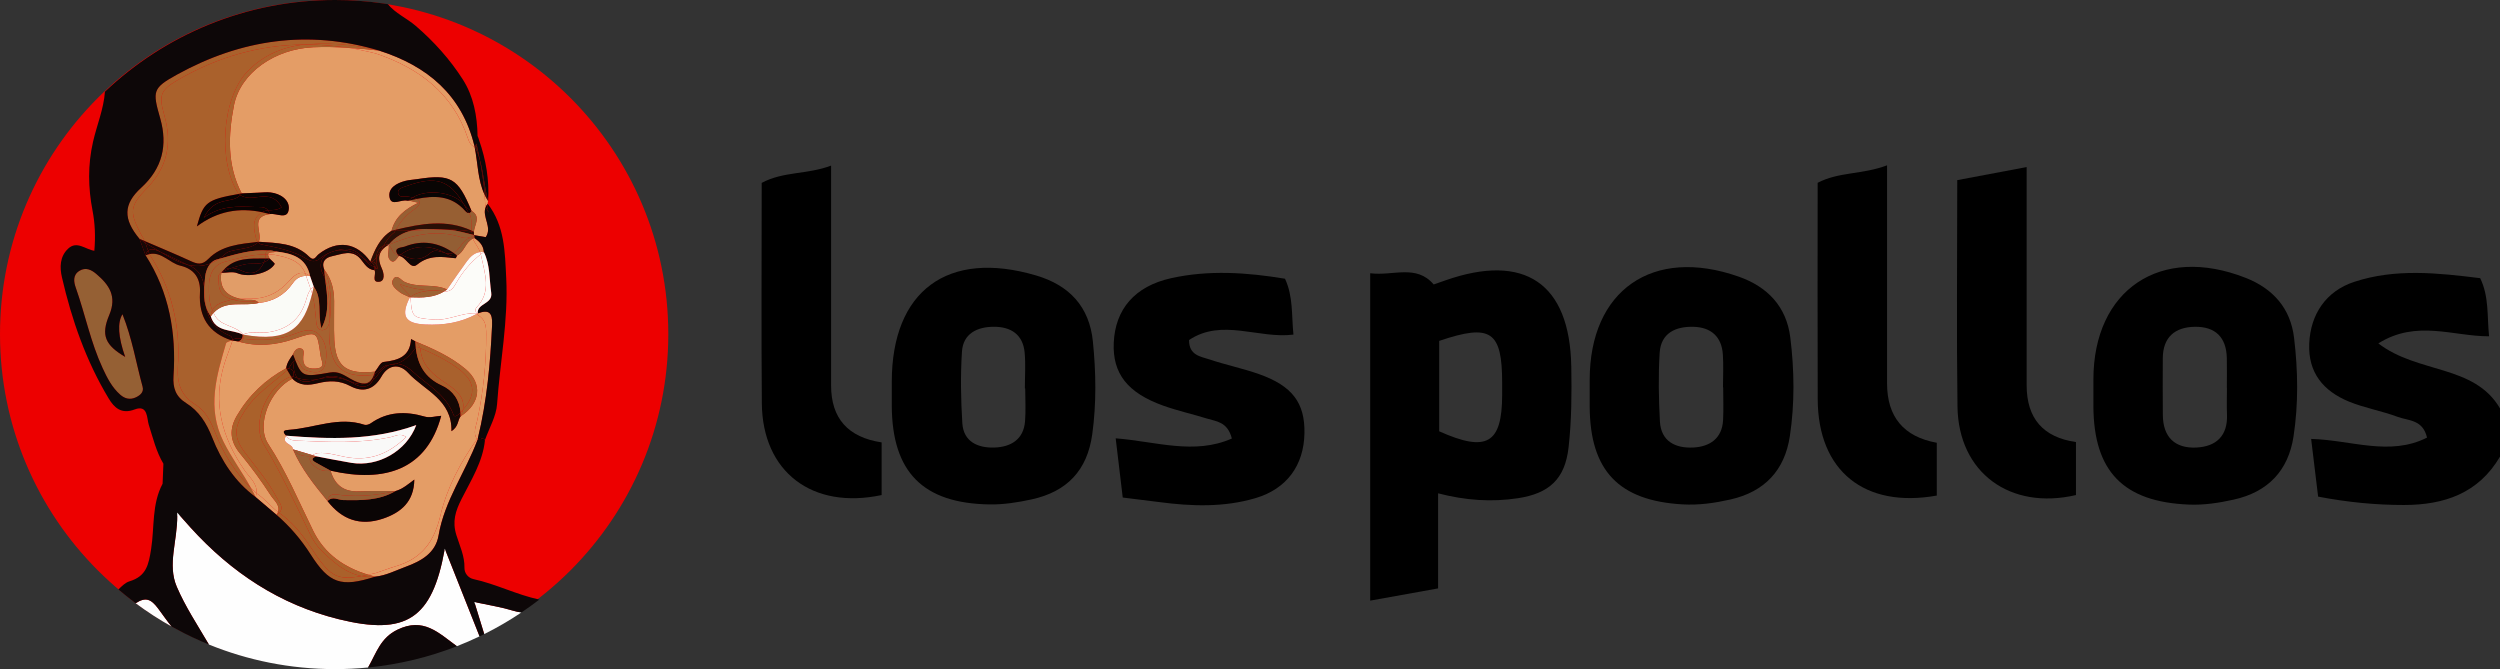 <?xml version="1.0" encoding="UTF-8"?><svg id="Layer_2" xmlns="http://www.w3.org/2000/svg" viewBox="0 0 1658.76 443.96"><rect x="0" y="0" width="1658.76" height="443.96" fill="#333333" stroke="none"/><defs><style>.cls-1{fill:#170705;}.cls-2{fill:#090504;}.cls-3{fill:#fafbf7;}.cls-4{fill:#975f33;}.cls-5{fill:none;stroke:#fff;stroke-miterlimit:10;}.cls-6{fill:#aa612c;}.cls-7{fill:#290f06;}.cls-8{fill:#a9612d;}.cls-9{fill:#e19d68;}.cls-10{fill:#956034;}.cls-11{fill:#aa612b;}.cls-12{fill:#090302;}.cls-13{fill:#060304;}.cls-14{fill:#935e34;}.cls-15{fill:#0a0505;}.cls-16{fill:#965f34;}.cls-17{fill:#f9f9f8;}.cls-18{fill:#140704;}.cls-19{fill:#0d0708;}.cls-20{fill:#110806;}.cls-21{fill:#9e6334;}.cls-22{fill:#ed0000;}.cls-23{fill:#a4602f;}.cls-24{fill:#e49d66;}.cls-25{fill:#060303;}.cls-26{fill:#37120c;}.cls-27{fill:#fcfcf9;}.cls-28{fill:#a66231;}.cls-29{fill:#fefefe;}</style></defs><g id="Layer_1-2"><g><path d="M1658.76,302.99c-14.32,24.37-37.02,32.08-63.81,32.07-18.74,0-37.24-1.8-56.87-5.55-1.52-12.53-3-24.77-4.63-38.28,26.61,.7,52.05,11.68,76.89-.88-2.79-12.14-12.55-11.15-19.46-13.75-10.61-3.99-22.04-5.89-32.48-10.2-16.81-6.95-27.04-19.08-26.22-38.44,.82-19.45,11.17-34.79,29.74-40.92,27.48-9.07,55.46-5.96,83.69-2.48,5.94,12.25,4.51,24.78,5.9,38.58-24.11,.04-48.01-11.19-73.48,4.7,26.28,20.22,63.64,13.89,80.73,43.13v32.02Z"/><path d="M852.6,184.91c5.51,11.89,4.29,23.99,5.6,37.1-23.11,2.96-47.35-11.01-69.25,3.59-.09,10.27,7.75,10.93,13.6,12.9,10.77,3.62,22.01,5.92,32.72,9.69,22.22,7.83,30.63,19.17,30.24,39.33-.41,21.28-11.76,36.87-32.51,43-20.96,6.19-42.41,5.45-63.85,2.61-7.27-.96-14.56-1.82-24.21-3.01-1.49-12.49-3-25.21-4.68-39.29,26.85,2.1,52.12,11.16,77.08,.12-2.86-11.17-10.33-11.31-16.44-13.21-9.58-2.98-19.43-5.15-28.87-8.51-23.99-8.53-33.97-21.48-33.05-41.86,1-22.1,13.81-37.4,37.99-42.78,25.12-5.58,50.47-3.83,75.63,.34Z"/><path d="M584.96,293.54c0,12.35,0,23.64,0,34.93-45.99,9.81-79.1-15.29-79.48-60.93-.4-48.6-.09-97.21-.09-146.19,14.28-7.71,30.19-5.48,46.05-11.47,0,50.04,0,97.96,0,145.87q0,32.72,33.52,37.78Z"/><path d="M1285.07,293.78v35.03c-47.85,8.58-78.81-16.26-79.01-63.8-.19-47.9-.04-95.8-.04-143.73,14.18-7.39,29.52-5.36,46.05-11.59v64.64c0,26.66,0,53.32,0,79.97q0,33.48,33,39.48Z"/><path d="M1298.64,119.52c15.9-2.99,30.21-5.69,46.05-8.67,0,48.88,0,96.8,0,144.71q0,33.06,32.72,37.74v35.17c-43.59,10.16-78.01-14.72-78.61-58.73-.67-49.28-.15-98.57-.15-150.23Z"/><path d="M1042.54,243.01c-.99-55.13-31.07-75.42-83.58-56.96-2.53,.89-5.06,1.77-7.69,2.69-11.65-13.61-26.78-5.48-42.14-7.44v217.22c15.48-2.79,29.66-5.34,45.05-8.11v-63.09c18.41,4.79,35.66,5.87,52.91,3.26,20.89-3.17,31.29-12.8,33.66-33.68,2.01-17.8,2.13-35.92,1.81-53.87Zm-45.85,19.03c-.07,32.25-10.13,38.3-41.78,24.13v-59.99c34.32-11.62,41.75-6.51,41.78,27.9,0,2.65,0,5.31,0,7.96Z"/><path d="M725.14,226.55c-2.35-23.18-15.72-37.3-37.69-43.78-58.6-17.3-95.75,10.14-95.75,70.6v1.99c0,4.65-.02,9.3,0,13.95,.22,43.85,20.61,64.69,64.86,65.38,9.23,.15,18.64-1.33,27.7-3.29,23.77-5.13,37.14-19.33,40.45-43.26,2.82-20.45,2.5-41.06,.42-61.6Zm-45.02,52.98c-.97,12.19-9.58,17.09-20.4,17.42-10.79,.33-20.43-3.76-21.21-16.13-.99-15.79-1.26-31.73-.25-47.51,.77-11.98,10.07-16.46,21.14-16.5,11.37-.04,19.36,5.17,20.46,17.15,.72,7.86,.14,15.84,.14,23.77,.08,0,.15,0,.23,0,0,7.27,.47,14.58-.11,21.8Z"/><path d="M1187.87,223.9c-2.56-20.55-15.13-33.61-34.14-40.32-57.11-20.15-98.96,8.94-98.96,68.47,0,1.33,0,2.66,0,3.99,0,4.65-.03,9.3,0,13.95,.27,42.32,19.3,62.22,61.54,64.67,10.8,.63,21.26-.86,31.73-3.22,22.82-5.13,36.12-19.42,39.53-42.01,3.28-21.74,3.01-43.73,.3-65.54Zm-44.6,54.88c-.65,12.19-8.87,17.59-19.73,18.15-11.72,.61-21.47-3.97-22.18-17.33-.81-15.15-1.11-30.42-.16-45.55,.83-13.11,10.63-17.54,22.49-17.21,11.59,.32,18.64,6.55,19.43,18.34,.49,7.24,.09,14.53,.09,21.8,.04,0,.09,0,.13,0,0,7.27,.31,14.56-.07,21.81Z"/><path d="M1522.12,224.12c-2.36-19.68-14.04-32.65-32.11-39.76-56.38-22.19-101.02,7.74-101.03,67.48,0,1.33,0,2.66,0,3.99,0,4.65-.02,9.3,0,13.95,.26,43.07,19.95,63.25,63.32,65.02,10.1,.41,19.91-1.11,29.74-3.29,22.83-5.06,36.23-19.27,39.71-41.84,3.34-21.73,2.99-43.71,.37-65.54Zm-64.7,72.83c-14.33,.71-22.28-6.91-22.37-21.61-.07-12.56-.13-25.11-.03-37.67,.11-13.87,7.94-20.62,21.23-20.84,13.61-.22,20.94,6.95,21.25,20.66,.15,6.61,.02,13.22,.02,19.82h.06c0,5.95-.2,11.9,.04,17.84,.55,14.03-7.2,21.14-20.2,21.79Z"/><g><circle class="cls-22" cx="221.71" cy="221.71" r="221.71"/><g><path class="cls-5" d="M295,364.69c.11-.01,.23-.02,.35-.02-.08-.2-.16-.4-.24-.6-.04,.21-.08,.41-.11,.62Z"/><path class="cls-5" d="M315,400.31c.13-.26,.29-.5,.47-.71-.25-.05-.49-.1-.74-.16,.09,.29,.18,.58,.27,.87Z"/><path class="cls-5" d="M257.85,162.44s.02,0,.02,.01c0,0,0-.02,0-.03,0,0-.01,0-.02,.01Z"/><path class="cls-5" d="M117.6,341.88c.37-.2,.78-.32,1.23-.36-.41-.46-.83-.93-1.27-1.43,.02,.6,.04,1.2,.04,1.79Z"/><path class="cls-29" d="M315.47,399.6c-.18,.21-.34,.45-.47,.71,2.3,7.47,4.32,14.02,6.29,20.42,8.57-4.28,16.83-9.09,24.72-14.4-1.78-.15-3.66-.54-5.63-1.15-7.6-2.35-15.56-3.57-24.91-5.58Z"/><path class="cls-29" d="M90.02,400.25c7.58,5.64,15.54,10.8,23.82,15.45-3.12-3.82-5.93-7.91-8.83-11.82-4.69-6.3-8.26-8.04-14.99-3.63Z"/><path class="cls-29" d="M295,364.69c-8.3,46.11-25.71,57.14-70.17,46.17-39.29-9.7-71.36-31.03-98.3-60.7-2.19-2.42-4.35-4.87-7.7-8.64-.44,.04-.85,.16-1.23,.36,.17,17.18-6.65,32.64-.32,47.43,5.62,13.12,13.63,25.22,21.32,38.33,25.83,10.52,54.09,16.32,83.7,16.32,7.39,0,14.7-.37,21.91-1.07,5.65-9.94,8.25-19.62,19.46-25.07,17.27-8.4,27.15,1.98,39.48,10.95,5.11-2,10.12-4.18,15.03-6.54-7.45-18.78-14.92-37.62-22.84-57.57-.12,0-.24,.01-.35,.02Z"/><path class="cls-24" d="M207.69,31.37c-25.01,1.1-48.15,16.7-52.46,38.64-3.83,19.47-4.64,39.6,5.15,58.3,0,0,0,0,0,0,0,0,0,0,0,0,3.73-.16,7.46-.34,11.2-.48,2.61-.1,5.26-.43,7.84-.15,6.68,.73,12.74,4.9,12.2,10.96-.67,7.54-8.18,2.57-12.63,3.39-13.41,1.78-4.61,12.34-7.26,18.37,0,0,0,0,0,0,0,0,0,0,0,0,11.9,.89,24.16,.65,33.5,10,3.23,3.23,4.28-.26,6.12-1.7,12.42-9.79,25.45-7.91,34.39,4.9h0c2.96-7.99,6.34-15.7,14.03-20.46,2.3-9.03,8.8-14.32,17.79-18.6-2.9-.69-4.59-1.09-6.29-1.49h0c-.38,.03-.78,.15-1.12,.07-3.96-1-10.36,3.87-11.63-1.95-1.38-6.32,4.54-9.65,10.39-11.16,2.54-.65,5.21-.76,7.81-1.16,22.6-3.46,27.03-.89,36.11,21,6.57,3.94,1.97,9.16,1.59,13.89h0c.01,.72,.02,1.44,.03,2.17,.03,0,.06,.01,.09,.02,0,.03,0,.06,.01,.09,2.78,.47,5.54,.94,7.75,1.32,4.56-6.65-2.68-13.48-.03-20.01-.31-1.11-.46-2.26-.45-3.42-.08-1.6-.18-3.19-.3-4.78-4.66-9.96-4.44-21.14-6.63-31.72-2.57-.83-3.59-3.13-4.36-5.43-10.02-30.01-32.29-46.73-61.05-56.46-6.36-1.61-12.68-2.89-18.95-3.86-7.59-.47-15.2-.64-22.84-.31Z"/><path class="cls-24" d="M321.83,133.92c0,1.16,.14,2.3,.45,3.42,.29-.72,.71-1.45,1.27-2.16,0,0,0,0,0,0h0c.01-.62,.12-1.23,.31-1.82-.9-1.38-1.67-2.79-2.34-4.22,.12,1.59,.22,3.18,.3,4.78Z"/><path class="cls-24" d="M230.54,31.68c6.28,.96,12.59,2.24,18.95,3.86,28.76,9.73,51.03,26.45,61.05,56.46,.77,2.3,1.79,4.6,4.36,5.43-.03-.15-.06-.31-.09-.46h0c-8.24-34.04-31.32-53.25-63.41-63.44,0,0,0,0,0,0,0,0,0,0,0,0-6.95-.75-13.89-1.42-20.86-1.84Z"/><path class="cls-13" d="M319.42,290.65c-.73-.15-1.52-.11-2.34,.07-.09,.38-.18,.75-.27,1.13,.77,.02,1.54,.04,2.31,.06,.07-.35,.15-.7,.22-1.06,.02-.07,.05-.13,.07-.2Z"/><path class="cls-13" d="M321.76,291.98c-.71-.74-1.49-1.15-2.35-1.33-.02,.07-.04,.13-.07,.2-.07,.35-.15,.7-.22,1.06,.88,.02,1.76,.05,2.63,.07,0,0,0,0,0,0Z"/><path class="cls-13" d="M322.28,137.34c.02,.08,.04,.17,.07,.25,.67,1.18,1.28,2.36,1.87,3.56-.61-1.92-1.03-3.87-.66-5.97,0,0,0,0,0,0-.57,.72-.98,1.44-1.27,2.16Z"/><path class="cls-26" d="M316.47,96.95c-.28,.22-.6,.43-.98,.64-.15-.03-.29-.07-.43-.11,1.42,2.83,2.48,5.74,3.32,8.71-.59-3.09-1.23-6.16-1.91-9.24Z"/><path class="cls-26" d="M315.49,97.59c.38-.2,.7-.42,.98-.64-.13-.56-.25-1.13-.38-1.69-.25,.62-.64,1.2-1.29,1.7h0c.09,.17,.17,.34,.25,.5,.14,.04,.28,.08,.43,.11Z"/><path class="cls-26" d="M321.53,129.14c.67,1.43,1.44,2.84,2.34,4.22-2.43-8.91-2.97-18.29-5.48-27.18,1.44,7.59,2.55,15.23,3.14,22.96Z"/><path class="cls-26" d="M315.06,97.47c-.08-.17-.17-.34-.25-.5,.03,.15,.06,.3,.09,.46,.05,.02,.11,.03,.16,.05Z"/><path class="cls-24" d="M316.68,278.86c4-18.86,6.01-37.89,5.93-57.17-.02-5.11-.44-9.84-5.55-12.61-.24-.26-.46-.54-.66-.83-10.66,5.91-22.24,7.65-34.25,7.06-13.58-.66-16.37-5.72-10.19-18.06t0,0s0,0,0,0c-2.34-1.15-4.96-1.94-6.95-3.53-2.58-2.06-6.25-4.9-4.17-8.33,2.43-4,5.2,.48,7.47,1.56,9.03,4.31,19.35,.98,28.34,5.1h0c4.35-6.23,8.58-12.54,13.09-18.65,2.28-3.09,5.01-5.68,8.84-6.17-1.13-2.97-3.2-5.48-4.66-8.29-.03-.22-.06-.43-.08-.65-5.02,2.26-5.69,8.84-10.56,11.25,0,0,0,0,0,0,0,0,0,0,0,0-.35,.62-.75,1.82-1.03,1.79-8.89-.94-17.3-2.46-25.54,4.27-4.49,3.67-7.16-5.35-12.07-5.82-1.24,1.78-3.05,4.65-4.81,3.55-4.07-2.55-1.31-7.19-1.96-10.88,0,0-.02,0-.02-.01-6.86,3.78-7.73,8.94-4.46,15.87,1.26,2.67,2.3,8.14-1.72,8.62-5.48,.65-1.86-5.05-3.14-7.64h0c-4.73-.43-6.67-4.35-9.28-7.44-5.61-6.64-12.47-3.17-18.77-1.91-4.32,.86-7.51,3.61-5.33,8.95,0,0,0,0,0,0,4.85,6.17,6.54,13.33,6.56,21,.01,6.39-.11,12.79-.06,19.18,.15,18.66,2.31,30.34,27.16,27.54h0s0,0,0,0c1.87-2.24,3.56-6.2,5.66-6.43,9.75-1.08,17.64-3.54,18.26-15.23,.94,.51,1.89,1.02,2.83,1.54h0c11.81,4.88,23.51,10.13,33.36,18.39,11.48,9.63,9.87,22.91-3.28,31.33-2.06,2.58-1.17,6.67-6.08,9.89,.51-20.99-17.85-26.94-28.77-38.76-6.08-6.57-13.38-5.12-17.62,2.39-5.26,9.29-12.64,10.7-20.8,6.37-7.31-3.88-14.03-3.64-21.5-1.83-5.89,1.43-11.96,1.96-16.86-3.02h0s0,0,0,0c-14.56,7.07-24.43,30.45-16.02,43.31,11.98,18.3,20.27,38.2,29.81,57.61,7.61,15.48,20.65,24.35,36.5,29.16,1.52-.32,3.12-.68,4.84-1.07,4.66-1.5,9.23-3.31,13.9-4.7,16.95-5.06,25.09-16.28,29.19-33.58,4.31-18.22,13.23-35.13,24.26-50.61-2.81-4.14-.67-8.4,.2-12.52Zm-97.37,33.41c2.7,9.31,8.59,14.12,18.59,13.75,8.14-.3,16.3-.14,24.46-.18,4.77-1.33,8.43-4.56,12.53-7.62-.21,14.51-8.7,21.87-20.95,25.96-14.97,4.99-27.09,.61-36.61-11.69,0,0,0,0,0,0,0,0,0,0,0,0-8.75-10.71-17.42-21.48-22.97-34.34,0,0,0,0,0,0,0,0,0,0,0,0,.06-3.79-8.04-3.53-4.5-9.05-2.98-3.12-1.32-3.69,1.95-3.91,16.66-1.1,32.85-9.05,50.01-3.34,1.19,.39,3.1-.22,4.23-1.01,11.1-7.81,23.11-8.08,35.58-4.47,3.78,1.09,7.38-.27,11.15-.48-9.46,35.36-36.9,44.77-73.45,36.39Z"/><path class="cls-24" d="M316.48,291.38c-11.04,15.48-19.95,32.39-24.26,50.61-4.09,17.3-12.24,28.52-29.19,33.58-4.67,1.4-9.24,3.2-13.9,4.7-1.71,.39-3.32,.75-4.84,1.07,1.51,.46,3.05,.88,4.61,1.27,0,0,0,0,0,0h0c7.24-.72,13.6-4.12,20.28-6.56,10.33-3.78,19.81-9.11,21.79-20.79,3.93-23.16,17.89-42.02,25.84-63.41h0c-.12-.15-.23-.31-.33-.46Z"/><path class="cls-24" d="M313.91,158.94c1.46,2.81,3.53,5.32,4.66,8.29,.77-.1,1.58-.12,2.44-.03,0,0,0,0,0,0-.26-4.32-2.89-7.03-6.24-9.27,0,0,0,0,0,0-.33,.1-.64,.22-.94,.36,.03,.22,.05,.44,.08,.65Z"/><path class="cls-24" d="M316.98,207.93c-.19,.11-.39,.21-.59,.32,.2,.29,.42,.57,.66,.83,5.11,2.77,5.53,7.5,5.55,12.61,.08,19.28-1.93,38.32-5.93,57.17-.87,4.11-3.01,8.38-.2,12.52,.15-.21,.3-.42,.45-.63,.05-.01,.1-.02,.16-.03,6.02-24.73,8.29-49.9,9.44-75.27,.37-8.18-2.26-10.21-9.54-7.52Z"/><path class="cls-24" d="M316.93,290.75c-.15,.21-.3,.42-.45,.63,.1,.15,.21,.31,.33,.46h0c.09-.38,.18-.75,.27-1.13-.05,.01-.1,.02-.16,.03Z"/><path class="cls-6" d="M138.27,171.78c8.84-9.03,20.96-9.87,32.68-11.27-.28-.35-.54-.72-.78-1.11-1.62-7.02-3.83-14.21,3.84-18.59-15.08-3.18-29.49-.99-43.39,9.41,4.34-15.96,6.34-17.72,27.71-21.54-14.01-21.19-11.22-63.65,6-81.43,10.22-10.55,23.1-16.12,37.48-17.69-29.06,.25-57.12,7.96-84.02,23.62-11.64,6.77-12.49,10.26-8.72,23.49,5.18,18.19,2.1,34.04-11.31,47.92-11.98,12.39-12.1,15.92-3.72,31.8,.81,1.12,1.42,2.33,1.95,3.57,10.23,4.38,20.5,8.67,30.61,13.3,4.48,2.05,7.53,2.74,11.66-1.48Z"/><path class="cls-6" d="M95.99,159.96c-.52-1.24-1.14-2.45-1.95-3.57-8.38-15.88-8.26-19.41,3.72-31.8,13.41-13.88,16.49-29.72,11.31-47.92-3.77-13.24-2.92-16.72,8.72-23.49,26.9-15.66,54.96-23.36,84.02-23.62,1.31-.14,2.63-.26,3.96-.33,15.4-.9,30.62,.58,45.61,4.3-46.87-14.02-91.51-7.43-133.77,15.85-16.57,9.12-16.51,11.02-11.35,29.12,5.15,18.05,1.34,33.34-12.67,46.12-11.85,10.82-12.02,20.74-1.05,33.87t0,0s0,0,0,0c1.15,.49,2.29,.98,3.44,1.47Z"/><path class="cls-6" d="M164.33,47.25c-17.22,17.78-20.01,60.25-6,81.43,.66-.12,1.34-.24,2.04-.36,0,0,0,0,0,0-9.79-18.71-8.97-38.84-5.15-58.3,4.31-21.94,27.45-37.54,52.46-38.64,7.64-.34,15.25-.16,22.84,.31-9.68-1.49-19.25-2.2-28.72-2.12-14.38,1.57-27.26,7.14-37.48,17.69Z"/><path class="cls-6" d="M171.73,160.42c2.65-6.03-6.16-16.59,7.26-18.37-1.67-.47-3.33-.88-4.98-1.23-7.67,4.37-5.46,11.57-3.84,18.59,.24,.39,.5,.76,.78,1.11,.26-.03,.52-.06,.77-.09,0,0,0,0,0,0Z"/><path class="cls-6" d="M205.77,29.22c-1.33,.08-2.65,.19-3.96,.33,9.47-.08,19.05,.63,28.72,2.12,6.96,.43,13.91,1.1,20.86,1.84,0,0,0,0,0,0-14.99-3.72-30.21-5.19-45.61-4.3Z"/><path class="cls-8" d="M149.99,227.81c.28-.93,2.46-1.3,3.75-1.94-15.35-4.96-21.96-15.69-21.06-31.55,.53-9.41-3.55-15.79-12.97-18.04-7.1-1.7-12.42-9.4-20.51-7.7,.1,.2,.19,.41,.29,.61,14.66,22.64,20.32,47.62,18.55,74.27-.72,10.77,2.04,19.1,11.53,24.95,7.08,4.37,10.4,11.6,13.37,19.06,5.45,13.73,13.1,26.02,23.59,36.34-5.76-10.41-12.9-20-18.25-30.73-11.16-22.38-4.64-43.71,1.72-65.27Z"/><path class="cls-8" d="M142.93,287.47c-2.97-7.47-6.28-14.7-13.37-19.06-9.49-5.85-12.24-14.18-11.53-24.95,1.77-26.65-3.89-51.63-18.55-74.27-.1-.2-.2-.4-.29-.61-.84,.18-1.71,.45-2.61,.85,0,0,0,0,0,0,0,0,0,0,0,0,15.71,24.46,20.43,51.55,18.51,80.01-.54,7.96,1.46,13.68,8.35,17.98,8.59,5.36,13.54,13.29,17.31,22.85,6.1,15.49,15.11,29.4,28.87,39.56-.97-2.04-2.02-4.04-3.11-6.01-10.49-10.32-18.14-22.61-23.59-36.34Z"/><path class="cls-24" d="M179.76,328.89c-6.3-9.74-13.22-19.16-20.6-28.12-6.7-8.13-7.11-16.18-2.03-24.89,7.92-13.6,18.93-24.04,32.75-31.53,0,0,0,0,0,0h0c.45-3.6,2.51-6.39,4.55-9.2,.79-2.33,2.52-4.31,4.79-4.01,3.12,.41,2.15,3.46,1.99,5.48-.46,5.81,1.99,8.16,7.82,7.93,7.76-.31,4.12-4.97,3.64-8.58-2.17-16.31-2.19-16.41-17.4-11.14-12.26,4.24-24.58,5.43-37.17,1.74,0,0,0,0,0,0-1.28-.2-2.56-.41-3.84-.61-1.53,4.93-3.56,9.69-5.14,14.63-8.4,26.27-1.98,49.51,13.15,71.49,3.17,4.6,8.56,8.72,7.92,15.15,5.27,3.59,9.29,8.6,14.28,12.51,1.56-4.58-2.7-7.75-4.71-10.85Z"/><path class="cls-24" d="M170.19,327.23c-.08,.83-.26,1.69-.56,2.6,4.63,3.94,9.27,7.88,13.9,11.81,.43-.66,.74-1.29,.94-1.9-4.99-3.91-9.01-8.93-14.28-12.51Z"/><path class="cls-24" d="M162.27,312.07c-15.14-21.98-21.55-45.22-13.15-71.49,1.58-4.94,3.61-9.7,5.14-14.63-.17-.03-.34-.05-.51-.08h0c-1.29,.63-3.48,1-3.75,1.93-6.36,21.56-12.88,42.89-1.72,65.27,5.35,10.73,12.49,20.32,18.25,30.73,1.15,1.13,2.31,2.24,3.53,3.32,.05,.03,.09,.07,.14,.1,.65-6.43-4.75-10.56-7.92-15.15Z"/><path class="cls-24" d="M170.05,327.13c-1.21-1.08-2.38-2.19-3.53-3.32,1.09,1.97,2.14,3.97,3.11,6.01,.3-.91,.48-1.77,.56-2.6-.05-.03-.09-.07-.14-.1Z"/><path class="cls-11" d="M205.99,354.85c-9.92-20.16-19.12-40.59-30.89-59.9-8.77-14.39,2.43-39.37,18.01-45.19-.83-1.4-1.66-2.79-2.49-4.19-.06,.06-.12,.13-.18,.19-9.75,8.69-20.97,15.72-28.23,27.1-7,10.98-7.32,17.24,.43,27.63,7.17,9.6,15.2,18.62,20.75,29.31,1.66,3.19,5.47,6.92,1.84,10.51,8.79,5.97,15.15,14.11,20.98,22.88,12.49,18.8,16.48,22.18,33.71,19.02-10.8-2.01-18.98-9.38-26.89-17.19-2.94-2.9-5.22-6.47-7.04-10.17Z"/><path class="cls-11" d="M239.92,382.22c-17.23,3.16-21.22-.22-33.71-19.02-5.83-8.77-12.19-16.91-20.98-22.88-.45,.44-1.01,.89-1.71,1.33,8.77,7.63,16.25,16.3,22.52,26.14,12.42,19.5,20.23,22.07,42.86,14.83-3.2,.29-6.17,.12-8.98-.4Z"/><path class="cls-11" d="M207.8,352.18c-9.54-19.41-17.84-39.31-29.81-57.61-8.42-12.86,1.46-36.24,16.02-43.31h0c-.3-.5-.59-1-.89-1.49-15.58,5.82-26.78,30.8-18.01,45.19,11.77,19.31,20.97,39.75,30.89,59.9,1.82,3.7,4.1,7.27,7.04,10.17,7.91,7.81,16.1,15.18,26.89,17.19,1.37-.25,2.82-.54,4.37-.87-15.85-4.81-28.88-13.68-36.5-29.16Z"/><path class="cls-11" d="M244.29,381.34c-1.55,.33-3,.62-4.37,.87,2.8,.52,5.78,.69,8.98,.4,0,0,0,0,0,0-1.56-.39-3.1-.81-4.61-1.27Z"/><path class="cls-11" d="M183.39,329.8c-5.55-10.69-13.59-19.7-20.75-29.31-7.75-10.38-7.44-16.65-.43-27.63,7.26-11.38,18.49-18.42,28.23-27.1,.06-.06,.12-.13,.18-.19-.25-.41-.49-.82-.74-1.24,0,0,0,0,0,0-13.82,7.49-24.83,17.93-32.75,31.53-5.07,8.71-4.66,16.76,2.03,24.89,7.38,8.96,14.29,18.38,20.6,28.12,2.01,3.11,6.28,6.27,4.71,10.85,.15,.12,.3,.24,.45,.35,.11,.07,.21,.15,.31,.22,3.63-3.58-.18-7.32-1.84-10.51Z"/><path class="cls-11" d="M184.92,340.09c-.15-.12-.3-.24-.45-.35-.21,.61-.51,1.24-.94,1.9,.7-.44,1.26-.88,1.71-1.33-.11-.07-.21-.15-.31-.22Z"/><path class="cls-10" d="M52.65,179.72c-4.48,2.82-3.71,7.34-2.37,11.16,6.23,17.69,9.88,36.25,17.8,53.34,2.99,6.45,6.23,12.91,11.76,17.72,3.07,2.67,6.54,3.51,10.44,1.64,2.99-1.43,5.28-3.58,4.34-7-4.33-15.71-6.89-31.96-13.35-48.08q-5.2,8.41,1.8,28.31c-13.16-7.79-16.29-14.25-10.58-27.79,5.24-12.43-.07-20-8.51-27.19-3.18-2.7-7.01-4.83-11.32-2.11Z"/><path class="cls-1" d="M139.79,174.73c-5.35,2.15-10.44,2.14-15.38,.91,.47,.21,.95,.43,1.43,.64,6.54,2.86,8.99,8.5,9.66,14.46,.13-2.27,.37-4.55,.58-6.82,.31-3.29,1.54-6.81,3.72-9.18Z"/><path class="cls-1" d="M246.52,174.09c-.29,.23-.59,.46-.9,.67-1.58-1.38-3.16-2.63-4.76-3.73,2.07,2.37,3.99,4.9,7.23,5.8-.8,.29-.26,.06,.29,0-.27-1.09-.85-2.02-1.86-2.75Z"/><path class="cls-1" d="M106.45,167.14s.07,.03,.1,.04c-3.16-1.89-6.31-3.81-9.49-5.48-.17-.09-.34-.19-.5-.3,.61,1.65,1.11,3.34,1.73,4.99,2.21-2.13,5.34-.49,8.17,.74Z"/><path class="cls-1" d="M158.91,224.5c.54,.07,1.07,.13,1.61,.2,.42-.76,.59-1.68,.56-2.73,0,0,0,0,0,0,0,0,0,0,0,0-7.28-3.65-18-1.27-21.22-12.07,0,0,0,0,0,0-1.52-2.12-2.56-4.32-3.25-6.58,1.76,8.75,6.36,15.56,16.19,19.52,.93,.37,1.23,1.58,1.48,2.64,1.39-.93,2.97-1.11,4.64-.97Z"/><path class="cls-1" d="M178.13,166.21c1.35-.23,3.19,.29,4.91,.65,0,0,0,0,0,0,10.61,1.2,20.14,3.89,22.68,16.31,.81,2.34,1.63,4.69,2.44,7.03,5.93,8.12,2.32,18.05,5.12,27.62,5.75-10.99,3.81-21.76,2.51-32.41-.67-1.91-1.49-3.8-2.5-5.67-1.44-6.04,.59-10.41,6.51-12.5,.68-.24,1.36-.47,2.03-.68-3.29,.84-6.66,2.59-10.14,5.41-2.1,1.71-5.15,1.62-7.49,.17-9.44-5.83-20.07-7.81-30.69-9.94-.91-.18-1.65-.69-2.27-1.35-4.23,3.88-9.86,3.85-15.02,5.04-2.21,.51-4.7,.81-6.26,2.22-1.59,1.43-3.16,2.65-4.7,3.68,10.74-2.98,21.54-6.45,32.86-5.59Z"/><path class="cls-1" d="M98.29,166.4c-.61-1.65-1.12-3.34-1.73-4.99-1.35-.87-2.48-2.22-4.01-2.93,1.34,3.65,2.68,7.29,4.03,10.94,.47-1.42,1.05-2.39,1.71-3.03Z"/><path class="cls-1" d="M173.52,162.21c10.62,2.13,21.25,4.1,30.69,9.94,2.34,1.45,5.39,1.54,7.49-.17,3.47-2.82,6.85-4.57,10.14-5.41,5.87-1.85,11.72-2.48,17.04,2.38,.71,.65,1.35,1.36,1.99,2.09,1.6,1.1,3.18,2.35,4.76,3.73,.31-.22,.61-.44,.9-.67-.24-.17-.5-.33-.78-.48,0,0,0,0,0,0h0c-8.94-12.82-21.97-14.69-34.39-4.9-1.83,1.44-2.89,4.93-6.12,1.7-9.35-9.34-21.6-9.11-33.5-10,0,0,0,0,0,0-.15,.16-.31,.3-.47,.44,.62,.66,1.36,1.17,2.27,1.35Z"/><path class="cls-1" d="M248.38,176.84c-.55,.05-1.09,.28-.29,0-3.25-.89-5.16-3.43-7.23-5.8-6.12-4.21-12.41-6.17-19.03-4.47-.68,.21-1.36,.44-2.03,.68-5.93,2.09-7.95,6.46-6.51,12.5,1.02,1.87,1.84,3.76,2.5,5.67-.27-2.18-.51-4.35-.65-6.52-2.18-5.33,1.01-8.09,5.33-8.95,6.3-1.26,13.16-4.73,18.77,1.91,2.61,3.09,4.55,7,9.28,7.44h0c.08-.88,.04-1.7-.14-2.45Z"/><path class="cls-1" d="M238.87,168.95c-5.32-4.86-11.16-4.23-17.04-2.38,6.62-1.7,12.91,.26,19.03,4.47-.63-.73-1.28-1.44-1.99-2.09Z"/><path class="cls-1" d="M106.55,167.19c6.03,2.63,11.85,5.73,17.86,8.44,4.94,1.23,10.02,1.24,15.38-.91,1.09-1.18,2.41-2.08,3.98-2.51,.5-.14,.99-.27,1.49-.41,1.54-1.03,3.11-2.25,4.7-3.68,1.56-1.41,4.06-1.71,6.26-2.22,5.17-1.19,10.8-1.16,15.02-5.04-.1-.11-.2-.23-.3-.35-11.73,1.4-23.85,2.24-32.68,11.27-4.13,4.22-7.19,3.53-11.66,1.48-10.11-4.64-20.38-8.92-30.61-13.3,.2,.48,.39,.96,.57,1.45,.16,.11,.33,.21,.5,.3,3.18,1.67,6.33,3.59,9.49,5.48Z"/><path class="cls-1" d="M95.99,159.96c-1.15-.49-2.29-.98-3.44-1.47,0,0,0,0,0,0,1.53,.71,2.66,2.06,4.01,2.93-.18-.49-.37-.97-.57-1.45Z"/><path class="cls-1" d="M170.95,160.51c.1,.12,.2,.24,.3,.35,.16-.15,.32-.28,.47-.44-.26,.03-.52,.06-.77,.09Z"/><path class="cls-1" d="M119.7,176.28c9.42,2.25,13.51,8.63,12.97,18.04-.9,15.86,5.72,26.59,21.06,31.55h0c.17-.15,.35-.28,.53-.4-.24-1.06-.55-2.27-1.48-2.64-9.84-3.95-14.43-10.77-16.19-19.52-1.25-4.07-1.36-8.32-1.11-12.59-.67-5.95-3.11-11.6-9.66-14.46-.48-.21-.95-.43-1.43-.64-6.11-1.53-12-4.93-17.86-8.44-.03-.01-.07-.03-.1-.04-2.83-1.23-5.95-2.87-8.17-.74,.27,.74,.57,1.47,.9,2.18,8.09-1.7,13.41,6,20.51,7.7Z"/><path class="cls-1" d="M99.19,168.58c-.33-.71-.63-1.44-.9-2.18-.66,.64-1.24,1.6-1.71,3.03,0,0,0,0,0,0,.9-.4,1.77-.67,2.61-.85Z"/><path class="cls-1" d="M124.41,175.63c-6.01-2.71-11.82-5.81-17.86-8.44,5.86,3.51,11.74,6.91,17.86,8.44Z"/><path class="cls-1" d="M160.52,224.7c-.54-.06-1.07-.13-1.61-.2-1.67-.14-3.25,.04-4.64,.97,.02,.08,.04,.17,.06,.25-.02,.08-.05,.15-.07,.23,1.28,.2,2.56,.41,3.84,.61,0,0,0,0,0,0,0,0,0,0,0,0,1.18-.38,1.95-1.02,2.42-1.86Z"/><path class="cls-1" d="M154.27,225.47c-.18,.12-.36,.25-.53,.4h0s0,0,0,0c.17,.03,.34,.05,.51,.08,.02-.08,.05-.15,.07-.23-.02-.08-.04-.17-.06-.25Z"/><g><path class="cls-19" d="M314.07,384.21c-3.37-.73-5.99-3.86-5.9-7.45,.18-7.76-3.17-14.69-5.35-21.67-2.87-9.15-.61-16.02,3.47-24.1,6.27-12.46,14.05-24.55,15.49-39.01,0,0,0,0,0,0,0,0,0,0,0,0-.88-.02-1.76-.05-2.63-.07-.77-.02-1.54-.04-2.31-.06h0c-7.95,21.39-21.91,40.26-25.84,63.41-1.98,11.68-11.46,17.01-21.79,20.79-6.68,2.44-13.04,5.84-20.28,6.56-22.62,7.24-30.44,4.67-42.86-14.83-6.27-9.84-13.75-18.52-22.52-26.14-4.63-3.94-9.27-7.88-13.9-11.81-13.76-10.16-22.77-24.07-28.87-39.56-3.77-9.56-8.72-17.49-17.31-22.85-6.89-4.3-8.88-10.02-8.35-17.98,1.91-28.46-2.8-55.55-18.51-80.01,0,0,0,0,0,0-1.34-3.65-2.69-7.3-4.03-10.94t0,0c-10.97-13.13-10.8-23.05,1.05-33.87,14.01-12.79,17.82-28.07,12.67-46.12-5.16-18.1-5.22-19.99,11.35-29.12,42.26-23.27,86.89-29.87,133.77-15.85,0,0,0,0,0,0,32.09,10.2,55.17,29.41,63.41,63.44h0c.65-.5,1.04-1.08,1.29-1.71,.13,.56,.26,1.13,.38,1.69,.68,3.07,1.32,6.15,1.91,9.24,2.51,8.89,3.05,18.27,5.48,27.18,.84-13.93-1.45-27.35-6.02-40.4-.19-.9-.58-1.83-1-2.77-.21-13.29-2.74-26.47-9.77-37.45-8.5-13.29-19.1-25.13-31.31-35.62-5.82-5-13.5-8.33-18.45-14.38-1.22-.19-2.45-.38-3.68-.55C243.4,.75,232.94,0,222.31,0,163.16,0,109.41,23.14,69.62,60.85c-.79,11.45-5.37,22.16-7.89,33.21-3.55,15.53-3.25,30.48-.32,45.76,1.64,8.54,1.99,17.14,1.19,26.58-5.92-.87-11.56-6.87-17.36-1.45-5.65,5.27-5.65,12.52-4.16,19,6.51,28.28,16.02,55.54,31.07,80.51,3.63,6.02,8.38,10.58,17.24,7.2,8.87-3.38,8.01,6.09,9.3,10.12,2.82,8.83,4.92,17.84,9.73,25.91-.04,.89-.07,1.77-.11,2.66-.11,2.75-.23,5.51-.34,8.26l-.1,2.37c-7.23,13.53-5.32,28.85-7.6,43.25-1.66,10.51-3.15,18.08-14.36,21.48-2.74,.83-5.04,3.14-7.35,5.41,2.61,2.22,5.28,4.39,7.99,6.49,1.15,.89,2.31,1.77,3.48,2.64,6.73-4.41,10.3-2.67,14.99,3.63,2.9,3.9,5.71,7.99,8.83,11.82,2.67,1.5,5.37,2.94,8.11,4.33,3.98,2.02,8.03,3.93,12.15,5.71,1.49,.65,2.99,1.28,4.5,1.9-7.69-13.11-15.7-25.21-21.32-38.33-6.34-14.78,.48-30.24,.32-47.43,0-.59-.02-1.19-.04-1.79,.44,.5,.86,.97,1.27,1.43,3.35,3.77,5.51,6.22,7.7,8.64,26.94,29.67,59.01,51.01,98.3,60.7,44.46,10.97,61.87-.06,70.17-46.17,.04-.21,.08-.41,.11-.62,.08,.2,.16,.4,.24,.6,7.92,19.95,15.39,38.79,22.84,57.57,1.03-.5,2.07-1,3.09-1.51-1.97-6.4-3.99-12.95-6.29-20.42-.09-.29-.18-.58-.27-.87,.25,.05,.49,.11,.74,.16,9.35,2.01,17.31,3.24,24.91,5.58,1.97,.61,3.84,.99,5.63,1.15,1.93-1.3,3.85-2.63,5.74-3.99,1.18-.85,2.35-1.7,3.5-2.57,.86-.64,1.71-1.3,2.57-1.95-14.97-3.21-28.77-10.35-43.75-13.6Zm-223.79-120.63c-3.9,1.87-7.37,1.03-10.44-1.64-5.53-4.81-8.77-11.28-11.76-17.72-7.92-17.09-11.56-35.65-17.8-53.34-1.34-3.81-2.11-8.33,2.37-11.16,4.3-2.71,8.14-.59,11.32,2.11,8.44,7.19,13.76,14.75,8.51,27.19-5.71,13.54-2.58,20.01,10.58,27.79q-7-19.9-1.8-28.31c6.46,16.12,9.03,32.37,13.35,48.08,.94,3.42-1.35,5.56-4.34,7Z"/><path class="cls-19" d="M335.88,184.54c-.88-17.54-.97-34.69-12.33-49.36-.37,2.1,.05,4.05,.66,5.97-.58-1.19-1.2-2.38-1.87-3.56-.03-.08-.04-.17-.07-.25-2.66,6.53,4.59,13.36,.03,20.01-2.2-.37-4.97-.85-7.75-1.32,.07,.37,.12,.74,.16,1.12,.03,.26,.05,.52,.06,.78t0,0s0,0,0,0c3.35,2.23,5.99,4.95,6.24,9.27,0,0,0,0,0,0,0,0,0,0,0,0,4.26,8.54,3.56,17.96,4.91,27.03,1.14,7.65-9.53,6.86-8.95,13.7,7.29-2.69,9.91-.66,9.54,7.52-1.15,25.37-3.42,50.54-9.44,75.27,.82-.18,1.6-.22,2.34-.07,.85,.17,1.64,.59,2.35,1.33,2.8-7.94,7.48-15.75,8.05-23.85,1.95-27.85,7.48-55.38,6.07-83.59Z"/><path class="cls-19" d="M314.9,97.42c2.19,10.58,1.97,21.75,6.63,31.72-.59-7.72-1.7-15.36-3.14-22.96-.84-2.97-1.9-5.89-3.32-8.71-.05-.02-.11-.03-.16-.05Z"/><path class="cls-19" d="M263.68,417.82c-11.21,5.45-13.81,15.12-19.46,25.07,20.6-2.02,40.38-6.85,58.94-14.12-12.34-8.97-22.21-19.35-39.48-10.95Z"/></g><path class="cls-4" d="M312.84,153.01c-.4-3.91,.63-8.11-1.65-11.67-.95,.17-1.88-.68-2.66-1.56-9.3-10.38-20.49-10.05-32.03-7.82,3.11,1.57,2.69,4.12-2.64,7.74-4.93,3.34-8.35,7.78-11.2,12.75,16.78-4.05,33.54-7.13,50.19,.56Z"/><path class="cls-4" d="M311.2,141.34c2.27,3.55,1.24,7.76,1.65,11.67,.52,.24,1.05,.49,1.57,.76h0c.39-4.74,4.98-9.95-1.59-13.89-.54,.95-1.09,1.37-1.63,1.47Z"/><path class="cls-4" d="M273.86,139.7c5.34-3.62,5.75-6.17,2.64-7.74-1.74,.34-3.48,.71-5.23,1.11,1.7,.4,3.39,.8,6.29,1.49-9,4.27-15.5,9.56-17.79,18.6,.96-.24,1.93-.47,2.89-.71,2.85-4.97,6.27-9.4,11.2-12.75Z"/><path class="cls-12" d="M172.13,130.62c-4.36,.62-8.74,1.35-12.7-1.14-2.93,3.07-7.24,3.13-11.04,4.06-5.38,1.32-9.54,3.91-13.18,10.97,11.26-8.27,22.52-7.61,33.67-7.17,3.1,.12,6.89-.56,8.98,2.23,2.83-.27,5.92,.11,8.96-2.01-3.31-6.4-8.41-7.84-14.69-6.94Z"/><path class="cls-12" d="M172.13,130.62c6.28-.9,11.38,.54,14.69,6.94-3.05,2.12-6.14,1.75-8.96,2.01,.47,.63,.86,1.44,1.12,2.47,4.45-.82,11.95,4.15,12.63-3.39,.54-6.07-5.51-10.23-12.2-10.96-2.58-.28-5.22,.05-7.84,.15-3.73,.14-7.47,.32-11.2,.48,0,0,0,0,0,0-.29,.43-.61,.81-.95,1.16,3.96,2.49,8.34,1.77,12.7,1.14Z"/><path class="cls-12" d="M177.86,139.57c-2.09-2.79-5.88-2.11-8.98-2.23-11.15-.44-22.41-1.1-33.67,7.17,3.63-7.06,7.79-9.66,13.18-10.97,3.8-.93,8.11-.98,11.04-4.06-.36-.22-.71-.47-1.06-.74-.01-.02-.02-.03-.03-.05-21.38,3.82-23.37,5.58-27.71,21.54,13.89-10.4,28.31-12.59,43.39-9.41,.51-.29,1.07-.57,1.67-.84,.71-.22,1.44-.33,2.19-.4Z"/><path class="cls-12" d="M159.43,129.48c.33-.35,.65-.73,.95-1.16-.7,.12-1.38,.24-2.04,.36,.01,.02,.02,.03,.03,.05,.35,.28,.71,.52,1.06,.74Z"/><path class="cls-12" d="M177.86,139.57c-.75,.07-1.48,.18-2.19,.4-.6,.27-1.16,.54-1.67,.84,1.65,.35,3.31,.76,4.98,1.23-.27-1.03-.65-1.84-1.12-2.47Z"/><path class="cls-2" d="M306.29,133.99c.48,.42,.93,.89,1.35,1.37-9.46-16.12-18.71-18.77-37.65-12-2.44,.87-6.1,1.62-5.86,4.38,.37,4.23,4.7,2.03,7.24,2.82,.91,.14,1.74,.3,2.5,.48,8.59-5.3,24.17-4.21,32.41,2.95Z"/><path class="cls-2" d="M273.88,131.04c-.75-.18-1.58-.35-2.5-.48-2.55-.79-6.87,1.41-7.24-2.82-.24-2.76,3.41-3.51,5.86-4.38,18.94-6.77,28.2-4.13,37.65,12,1.53,1.72,2.86,3.66,5.18,4.51-9.08-21.89-13.51-24.46-36.11-21-2.6,.4-5.28,.51-7.81,1.16-5.85,1.5-11.77,4.84-10.39,11.16,1.27,5.82,7.67,.95,11.63,1.95,.35,.09,.75-.04,1.12-.06h0s0,0,0,0c.77-.76,1.65-1.43,2.61-2.02Z"/><path class="cls-2" d="M308.53,139.78c.78,.87,1.71,1.73,2.66,1.56-.27-.42-.58-.82-.94-1.22-.88-1.7-1.74-3.28-2.61-4.76-.43-.48-.87-.95-1.35-1.37-8.24-7.16-23.83-8.25-32.41-2.95,1.04,.26,1.92,.56,2.62,.92,11.54-2.23,22.74-2.56,32.03,7.82Z"/><path class="cls-2" d="M307.65,135.36c.87,1.47,1.73,3.05,2.61,4.76,.36,.4,.68,.81,.94,1.22,.54-.1,1.09-.52,1.63-1.47-2.32-.85-3.65-2.78-5.18-4.51Z"/><path class="cls-2" d="M273.88,131.04c-.96,.59-1.84,1.27-2.61,2.02h0c1.75-.39,3.49-.77,5.23-1.11-.7-.35-1.58-.66-2.62-.92Z"/><path class="cls-7" d="M292.94,152.28c1.74,.11,3.48,.21,5.21,.29,5.19,.24,10.3,1.98,15.45,3.16-.13-.21-.26-.43-.37-.66-.15-.51-.25-1.03-.32-1.56-6.65-1.03-13.3-1.29-19.96-1.23Z"/><path class="cls-7" d="M246.99,173.7c2.81,.38,3.13,1.98,2.22,4.19,.42,.3,1.25,.52,1.24,.47-.26-2.55-.74-5.19-.69-7.6-.82,1.06-1.73,2.06-2.77,2.95Z"/><path class="cls-7" d="M273.24,152.96c-3.67,.14-7.33,.23-11,.22-.19,.35-.38,.7-.57,1.05-3.23,2.29-5.28,5.52-7.18,8.86,.81-.37,1.73-.69,2.82-.95,.19,.08,.37,.18,.54,.3,0,0,.01,0,.02-.01,4.55-5.44,9.78-8.17,15.37-9.47Z"/><path class="cls-7" d="M249.76,170.75c.07-3.19,1.07-5.98,4.72-7.67,1.9-3.34,3.95-6.57,7.18-8.86,.19-.35,.38-.7,.57-1.05-.83,0-1.65-.01-2.48-.03-7.69,4.76-11.06,12.47-14.03,20.46,.47,0,.88,.04,1.26,.09,1.04-.89,1.95-1.89,2.77-2.95Z"/><path class="cls-7" d="M313.22,155.08c.11,.23,.24,.45,.37,.66,.28,.07,.57,.13,.85,.19-.01-.72-.02-1.44-.03-2.17-.5-.09-1.01-.17-1.51-.25,.07,.53,.17,1.05,.32,1.56Z"/><path class="cls-7" d="M254.49,163.09c-1.49,2.62-2.9,5.31-4.72,7.67-.05,2.41,.43,5.05,.69,7.6,0,.06-.82-.17-1.24-.47-.18,.45-.41,.91-.69,1.4,1.27,2.58-2.34,8.28,3.14,7.64,4.02-.48,2.98-5.95,1.72-8.62-3.26-6.93-2.4-12.09,4.46-15.87-.17-.12-.35-.22-.54-.3-1.08,.26-2.01,.58-2.82,.95Z"/><path class="cls-7" d="M249.76,170.75c1.83-2.36,3.23-5.05,4.72-7.67-3.66,1.68-4.66,4.48-4.72,7.67Z"/><path class="cls-7" d="M246.99,173.7c-.15,.13-.31,.26-.47,.39,1.01,.73,1.59,1.66,1.86,2.75,.45-.04,.9,.05,.61,.65-.07,.14,.04,.27,.22,.4,.91-2.21,.59-3.81-2.22-4.19Z"/><path class="cls-7" d="M246.52,174.09c.16-.13,.32-.26,.47-.39-.38-.05-.79-.09-1.26-.09,0,0,0,0,0,0,.29,.15,.55,.31,.78,.48Z"/><path class="cls-7" d="M248.99,177.49c.29-.6-.16-.68-.61-.65,.18,.75,.22,1.57,.14,2.45h0c.27-.49,.5-.96,.69-1.4-.18-.13-.29-.27-.22-.4Z"/><path class="cls-7" d="M292.94,152.28c6.66-.06,13.32,.2,19.96,1.23-.02-.17-.04-.34-.06-.51-16.65-7.69-33.41-4.61-50.19-.56-.14,.24-.28,.49-.42,.73,3.66,.02,7.33-.08,11-.22,6.28-1.45,13.01-1.08,19.7-.68Z"/><path class="cls-7" d="M262.65,152.45c-.96,.23-1.93,.47-2.89,.71,.83,.02,1.65,.02,2.48,.03,.14-.25,.28-.49,.42-.73Z"/><path class="cls-7" d="M312.84,153.01c.02,.17,.04,.34,.06,.51,.5,.08,1.01,.16,1.51,.25h0c-.52-.26-1.05-.51-1.57-.76Z"/><path class="cls-27" d="M302.61,187.89c-1.51,2.63-2.98,5.25-6.51,5.45-.41-.03-.82-.05-1.23-.08-6.9,4.3-14.69,4.31-22.56,4,.04,.1,.08,.19,.11,.29,.75,13.28,1.69,13.35,15.2,14.49,10.04,.85,18.78-4.8,28.53-4.18-.77-1.33-.96-2.84,.03-3.88,10.14-10.59,5.47-22.4,3.1-34.03-.06-.44-.15-.86-.25-1.27-6.76,5.26-12.13,11.75-16.42,19.2Z"/><path class="cls-27" d="M319.28,169.96c2.37,11.63,7.04,23.44-3.1,34.03-.99,1.04-.8,2.55-.03,3.88,.28,.02,.55,.04,.83,.07-.58-6.83,10.09-6.05,8.95-13.7-1.35-9.08-.65-18.49-4.91-27.03,0,0,0,0,0,0-.68,.48-1.33,.98-1.98,1.49,.1,.41,.19,.84,.25,1.27Z"/><path class="cls-27" d="M296.1,193.34c3.53-.2,5-2.83,6.51-5.45,4.29-7.45,9.67-13.94,16.42-19.2-.13-.5-.28-.98-.46-1.46-3.84,.49-6.56,3.08-8.84,6.17-4.51,6.11-8.74,12.42-13.09,18.65h0c-.58,.44-1.17,.84-1.77,1.21,.41,.03,.82,.05,1.23,.08Z"/><path class="cls-27" d="M287.62,212.04c-13.51-1.14-14.45-1.22-15.2-14.49-.03-.1-.07-.19-.11-.29-.12,0-.25,0-.37-.01t0,0c-6.17,12.34-3.39,17.4,10.19,18.06,12.01,.59,23.59-1.15,34.25-7.06-.09-.13-.17-.25-.24-.38-9.75-.62-18.48,5.03-28.53,4.18Z"/><path class="cls-27" d="M316.39,208.25c.19-.11,.39-.21,.59-.32-.28-.03-.55-.05-.83-.07,.08,.13,.16,.26,.24,.38Z"/><path class="cls-27" d="M318.57,167.23c.18,.47,.33,.96,.46,1.46,.65-.51,1.31-1.01,1.98-1.49-.86-.09-1.67-.07-2.44,.03Z"/><path class="cls-14" d="M263.86,168.78c-3.26-4.71,2.96-4.49,4.62-5.15,11.68-4.66,22.49-2.77,32.36,4.11,.32-.15,.64-.33,.95-.56,4.46-2.47,5.47-9.81,11.98-9.36-.02-.14-.04-.28-.05-.42,.15-.28,.3-.57,.45-.85-.06-.07-.1-.14-.16-.21-2.48,1.68-5.31,1.93-8.04,1.05-16.81-5.43-32.58-1.44-48.11,5.04,0,0,0,.02,0,.03,2.36,1.65,2.29,6.35,5.99,6.33Z"/><path class="cls-14" d="M314.54,155.95s-.09,.07-.09,.07h0c-.14,.11-.29,.22-.44,.32,.05,.07,.1,.14,.16,.21,.09-.18,.19-.35,.28-.53,.04,0,.07,.01,.11,.02,0-.03,0-.06-.01-.09-.03,0-.06-.01-.09-.02,0,.03,0,.06,0,.09,.03-.02,.06-.04,.09-.07Z"/><path class="cls-14" d="M314.17,156.55c-.15,.28-.3,.57-.45,.85,.02,.14,.04,.28,.05,.42,.32,.02,.65,.06,1,.12t0,0c0-.26-.03-.52-.06-.78-.19-.19-.37-.4-.55-.61Z"/><path class="cls-14" d="M314.45,156.02c-.09,.18-.19,.35-.28,.53,.17,.21,.35,.41,.55,.61-.04-.37-.09-.75-.16-1.12-.04,0-.07-.01-.11-.02Z"/><path class="cls-14" d="M301.79,167.18c-.31,.23-.63,.41-.95,.56,.82,.57,1.63,1.17,2.44,1.81,0,0,0,0,0,0,4.87-2.41,5.53-8.99,10.56-11.25-.02-.16-.04-.32-.06-.48-6.52-.45-7.53,6.89-11.98,9.36Z"/><path class="cls-14" d="M257.87,162.45c.64,3.69-2.11,8.32,1.96,10.88,1.76,1.1,3.57-1.76,4.81-3.55-.3-.36-.56-.69-.78-1-3.7,.02-3.63-4.67-5.99-6.33Z"/><path class="cls-14" d="M313.83,158.29c.3-.13,.61-.26,.94-.36-.35-.06-.68-.1-1-.12,.02,.16,.04,.32,.06,.48Z"/><path class="cls-14" d="M298.15,152.58c-1.73-.08-3.47-.19-5.21-.29-6.57,.06-13.14,.43-19.7,.68-5.59,1.29-10.82,4.02-15.37,9.47,15.53-6.49,31.29-10.47,48.11-5.04,2.73,.88,5.56,.63,8.04-1.05-.15-.19-.29-.39-.41-.6-5.14-1.18-10.26-2.92-15.45-3.16Z"/><path class="cls-14" d="M314.54,155.95s-.06,.04-.09,.07h0s.09-.07,.09-.07Z"/><path class="cls-14" d="M314.01,156.33c.15-.1,.29-.21,.44-.32,0-.03,0-.06,0-.09-.28-.06-.57-.12-.85-.19,.13,.21,.27,.4,.41,.6Z"/><path class="cls-14" d="M273.24,152.96c6.57-.25,13.14-.62,19.7-.68-6.7-.41-13.42-.78-19.7,.68Z"/><path class="cls-25" d="M281.61,276.36c-12.46-3.61-24.48-3.34-35.58,4.47-1.12,.79-3.04,1.4-4.23,1.01-17.16-5.72-33.35,2.24-50.01,3.34-3.26,.22-4.93,.79-1.95,3.91,28.87,2.34,57.66,3.29,86.34-7.03-6.49,17.39-25.38,27.94-43.06,25.05-7.79-1.27-15.52-2.88-23.28-4.33h0c-2.36,.93-3.92,2.07-.71,3.92,3.35,1.93,6.77,3.73,10.16,5.59h0c36.56,8.38,64-1.03,73.45-36.39-3.78,.2-7.38,1.57-11.15,.48Z"/><path class="cls-28" d="M214.18,219.03c-4.24,.29-4.29-4.55-4.58-7.71-.52-5.56-.97-11.11-2.49-16.48-5.53,22.33-15.11,32.74-45.81,27.17,.03,.04,.07,.08,.1,.13,.09,.97,.15,1.91-.03,2.67,11.95,1.34,23.71,.99,35.21-3.66,5.25-2.12,11.36-3.73,15.7,1.52,4.59,5.56,5.12,12.93,3.33,19.33-1.86,6.65-7.97,5.4-13.18,3.44-3.09-1.16-3-5.13-5.59-6.7-.32,.1-.6,.23-.88,.38,4.43,11.15,6.1,11,23.07,8.02,5.52-.97,9.2,1.76,13.47,4.17,6.36,3.59,12.83,5.95,15.81-3.02-.58,.29-1.2,.51-1.88,.62-18.82,1.8-27.01-5.37-27.98-24.72-.16-3.17-.14-6.35-.08-9.54-.68,2.28-1.95,4.24-4.19,4.39Z"/><path class="cls-28" d="M219.03,210.91c-.09,1.19-.29,2.5-.65,3.72-.06,3.19-.08,6.38,.08,9.54,.98,19.35,9.17,26.53,27.98,24.72,.68-.11,1.3-.33,1.88-.62,.17-.52,.34-1.07,.49-1.67h0c-24.85,2.8-27.01-8.88-27.16-27.54-.05-6.39,.07-12.79,.06-19.18-.01-7.67-1.71-14.83-6.56-21,0,0,0,0,0,0,0,0,0,0,0,0,4.79,10.25,4.68,21.11,3.88,32.02Z"/><path class="cls-28" d="M196.85,238.74c2.6,1.57,2.5,5.53,5.59,6.7,5.21,1.96,11.32,3.21,13.18-3.44,1.79-6.4,1.26-13.77-3.33-19.33-4.34-5.25-10.45-3.65-15.7-1.52-11.5,4.65-23.26,5-35.21,3.66-.28,1.19-1.12,1.97-3.27,1.76,12.59,3.69,24.91,2.5,37.17-1.74,15.21-5.27,15.23-5.17,17.4,11.14,.48,3.61,4.12,8.27-3.64,8.58-5.82,.23-8.28-2.13-7.82-7.93,.16-2.02,1.13-5.07-1.99-5.48-2.27-.3-4,1.68-4.79,4.01,.56,1.46,1.07,2.78,1.54,3.98,.27-.14,.56-.27,.88-.38Z"/><path class="cls-28" d="M161.41,222.13s-.07-.09-.1-.13c-.07-.01-.15-.03-.22-.04,0,0,0,0,0,0,.03,1.05-.14,1.97-.56,2.73,.29,.03,.57,.07,.86,.1,.18-.77,.13-1.7,.03-2.67Z"/><path class="cls-28" d="M213.29,217.82c-2.8-9.57,.81-19.51-5.12-27.62-.34,1.6-.69,3.14-1.06,4.63,1.51,5.37,1.97,10.92,2.49,16.48,.3,3.17,.34,8,4.58,7.71,2.25-.15,3.51-2.1,4.19-4.39,.18-9.86,.72-19.76-2.58-29.22,1.3,10.64,3.24,21.42-2.51,32.41Z"/><path class="cls-28" d="M218.38,214.64c.36-1.22,.56-2.53,.65-3.72,.8-10.9,.91-21.77-3.88-32.02,0,0,0,0,0,0,.14,2.17,.38,4.34,.65,6.52,3.31,9.45,2.77,19.35,2.58,29.22Z"/><path class="cls-28" d="M161.37,224.8c-.28-.03-.57-.07-.86-.1-.46,.84-1.24,1.48-2.42,1.86,0,0,0,0,0,0,2.15,.21,2.99-.57,3.27-1.76Z"/><path class="cls-17" d="M210.57,300.67c7.26-.77,14.04,1.93,21.06,2.94,14.86,2.15,26.93-3.03,37.91-13.7-4.19-2.76-7.27-.54-10.2,.09-20.78,4.47-41.76,3.25-62.72,2.35-2.64-.11-5.26-.65-6.76-3.28-3.54,5.53,4.56,5.26,4.5,9.05,0,0,0,0,0,0,4.3,1.28,8.61,2.57,12.9,3.85,.83-.53,1.94-.97,3.31-1.32Z"/><path class="cls-17" d="M196.62,292.36c20.97,.89,41.94,2.11,62.72-2.35,2.93-.63,6.01-2.85,10.2-.09-10.97,10.67-23.05,15.85-37.91,13.7-7.02-1.02-13.81-3.71-21.06-2.94-1.37,.35-2.48,.8-3.31,1.32,.86,.26,1.73,.52,2.59,.77,7.76,1.45,15.49,3.06,23.28,4.33,17.69,2.89,36.57-7.66,43.06-25.05-28.69,10.33-57.47,9.37-86.34,7.03,1.51,2.63,4.13,3.16,6.76,3.28Z"/><path class="cls-18" d="M251.11,248.11c1.98-2.94,4.42-4.92,7.09-5.94-.14,0-.27,.01-.41,.02-3.98,.09-5.93,4.13-9.16,5.93-.25,1.61-.69,3.02-1.29,4.21,1.3-1.04,2.56-2.43,3.77-4.22Z"/><path class="cls-18" d="M300.88,275.16c.73,1.98,2.41,.57,3.57-.34,.38-.38,.75-.76,1.11-1.13-.58-8.29-4.96-14.59-12.49-18.04-11.42-5.22-15.95-14-17.19-24.94-3.52,4.78-7.36,8.95-12.91,10.65,3.47,.12,7.08,1.71,10.41,4.78,9.76,9.02,22.47,15.38,27.5,29.01Z"/><path class="cls-18" d="M191.5,244.48c3.12,.53,3.84,2.48,3,5.37,.95,.35,1.91,.68,2.87,.96-1.76-2.11-2.7-5.6-2.92-10.55-1.2,1.22-1.95,2.82-2.94,4.22Z"/><path class="cls-18" d="M257.79,242.19c.14,0,.27-.01,.41-.02,1.53-.59,3.14-.86,4.78-.8,5.55-1.7,9.39-5.87,12.91-10.65-.16-1.38-.26-2.79-.32-4.23-.94-.51-1.89-1.02-2.83-1.54-.62,11.69-8.51,14.15-18.26,15.23-2.1,.23-3.78,4.19-5.66,6.43,0,0,0,0,0,0-.04,.52-.1,1.03-.18,1.51,3.24-1.8,5.18-5.84,9.16-5.93Z"/><path class="cls-18" d="M304.45,274.83c-1.16,.9-2.84,2.31-3.57,.34-5.03-13.63-17.73-19.98-27.5-29.01-3.33-3.08-6.94-4.66-10.41-4.78-1.46,.45-3.05,.73-4.78,.8-2.66,1.02-5.1,3-7.09,5.94-1.21,1.79-2.47,3.18-3.77,4.22-2.2,4.37-6.62,5.69-12.39,2.32-9.48-5.53-17.89-4.89-27.69-2.1-4.58,1.3-7.81,.75-9.89-1.74-.96-.28-1.91-.61-2.87-.96-.13,.45-.29,.91-.5,1.4h0c4.9,4.99,10.97,4.45,16.86,3.02,7.47-1.82,14.19-2.05,21.5,1.83,8.16,4.33,15.54,2.92,20.8-6.37,4.25-7.51,11.55-8.96,17.62-2.39,10.93,11.82,29.28,17.77,28.77,38.76,4.9-3.21,4.02-7.31,6.08-9.89,.02-.86-.02-1.69-.07-2.52-.36,.37-.73,.75-1.11,1.13Z"/><path class="cls-18" d="M258.19,242.17c1.73-.07,3.31-.35,4.78-.8-1.64-.06-3.24,.21-4.78,.8Z"/><path class="cls-18" d="M194.44,240.26c-.07-1.56-.07-3.27-.01-5.12-2.04,2.81-4.1,5.6-4.55,9.2h0c.6,.01,1.14,.06,1.62,.14,.98-1.4,1.74-3.01,2.94-4.22Z"/><path class="cls-18" d="M194.5,249.85c.84-2.89,.12-4.84-3-5.37-.27,.39-.56,.75-.88,1.09,.83,1.4,1.66,2.79,2.49,4.19,.19-.07,.38-.15,.57-.22,.27,.11,.54,.21,.82,.31Z"/><path class="cls-18" d="M193.68,249.55c-.19,.07-.38,.15-.57,.22,.3,.5,.59,.99,.89,1.49,.2-.49,.37-.96,.5-1.4-.27-.1-.54-.2-.82-.31Z"/><path class="cls-18" d="M189.88,244.34c.25,.41,.49,.82,.74,1.24,.32-.34,.61-.71,.88-1.09-.48-.08-1.02-.13-1.62-.14Z"/><path class="cls-18" d="M232.51,251.31c-4.28-2.41-7.95-5.14-13.47-4.17-16.97,2.98-18.64,3.14-23.07-8.02-.59,.31-1.09,.7-1.53,1.14,.23,4.95,1.16,8.45,2.92,10.55,5.56,1.64,11.18,1.97,17.03-.23,6.03-2.26,11.68-.4,17.32,2.15,5.82,2.63,11.01,3.29,15.62-.4,.6-1.19,1.04-2.6,1.29-4.21-.1,.06-.2,.11-.31,.16-2.98,8.97-9.45,6.61-15.81,3.02Z"/><path class="cls-18" d="M248.63,248.12c.08-.49,.14-.99,.18-1.51-.15,.6-.31,1.15-.49,1.67,.1-.05,.2-.11,.31-.16Z"/><path class="cls-18" d="M231.71,252.73c-5.64-2.55-11.29-4.41-17.32-2.15-5.85,2.2-11.47,1.87-17.03,.23,2.08,2.49,5.31,3.04,9.89,1.74,9.8-2.78,18.21-3.42,27.69,2.1,5.78,3.37,10.19,2.04,12.39-2.32-4.61,3.69-9.8,3.03-15.62,.4Z"/><path class="cls-18" d="M194.44,240.26c.44-.44,.94-.83,1.53-1.14-.47-1.19-.98-2.51-1.54-3.98-.06,1.85-.06,3.56,.01,5.12Z"/><path class="cls-8" d="M295.94,254.31c6.48,4.31,12.96,9.27,11.17,17.67,9.57-10.97,8.13-19.74-4.67-28.59-7.39-5.11-15.41-9.1-23.72-12.43,.12,.38,.22,.77,.26,1.16,1.26,10.87,8.58,16.62,16.96,22.19Z"/><path class="cls-8" d="M278.72,230.97c8.31,3.33,16.33,7.32,23.72,12.43,12.8,8.85,14.24,17.61,4.67,28.59-.28,1.32-.76,2.72-1.48,4.22,13.16-8.43,14.76-21.7,3.28-31.33-9.85-8.26-21.54-13.51-33.36-18.39h0c1.46,1.22,2.64,2.81,3.16,4.49Z"/><path class="cls-8" d="M293.06,255.66c7.54,3.44,11.91,9.75,12.49,18.04,.55-.58,1.06-1.14,1.55-1.71,1.79-8.4-4.69-13.37-11.17-17.67-8.37-5.57-15.7-11.31-16.96-22.19-.04-.39-.14-.77-.26-1.16-.78-.31-1.57-.62-2.35-.92-.16,.23-.33,.45-.49,.67,1.24,10.94,5.77,19.72,17.19,24.94Z"/><path class="cls-8" d="M305.56,273.7c.06,.82,.09,1.66,.07,2.52,.72-1.5,1.2-2.9,1.48-4.22-.49,.56-1,1.13-1.55,1.71Z"/><path class="cls-8" d="M276.37,230.05c.79,.3,1.57,.61,2.35,.92-.52-1.68-1.71-3.27-3.16-4.49h0c.06,1.44,.17,2.86,.32,4.23,.16-.22,.33-.45,.49-.67Z"/><path class="cls-15" d="M227.79,331.79c-3.5-.06-7.19-2.86-10.45,.69,0,0,0,0,0,0,9.52,12.3,21.64,16.68,36.61,11.69,12.26-4.09,20.75-11.45,20.95-25.96-4.1,3.06-7.77,6.29-12.53,7.62-10.77,6.34-22.67,6.17-34.57,5.96Z"/><path class="cls-16" d="M208.2,308.92c-2.85-2.61-3.31-4.68-1.84-6.2-4.45-.02-8.84-.24-12-4.58,0,0,0,0,0,0,5.55,12.86,14.22,23.63,22.97,34.34,0,0,0,0,0,0,1.16-6.11,5.85-4.3,9.5-3.94,12.02,1.18,23.82,0,35.52-2.71-8.15,.04-16.31-.12-24.46,.18-10,.37-15.89-4.43-18.59-13.75,0,0,0,0,0,0-4.29,.82-8.05-.55-11.12-3.35Z"/><path class="cls-16" d="M209.15,306.69c-3.2-1.85-1.65-2.99,.71-3.92h0s0,0,0,0c-1.15-.05-2.33-.04-3.49-.05-1.47,1.52-1.02,3.6,1.84,6.2,3.06,2.8,6.83,4.17,11.12,3.35,0,0,0,0,0,0h0c-3.39-1.86-6.81-3.66-10.16-5.59Z"/><path class="cls-16" d="M206.36,302.72c.25-.26,.55-.5,.9-.72-4.3-1.28-8.6-2.57-12.9-3.85,3.16,4.34,7.55,4.55,12,4.58Z"/><path class="cls-16" d="M206.36,302.72c1.17,0,2.34,0,3.49,.05,0,0,0,0,0,0-.86-.26-1.73-.52-2.59-.77-.36,.23-.66,.47-.9,.72Z"/><path class="cls-16" d="M226.84,328.54c-3.65-.36-8.34-2.17-9.5,3.94,3.27-3.54,6.95-.75,10.45-.69,11.9,.21,23.8,.38,34.57-5.96-11.7,2.71-23.5,3.89-35.52,2.71Z"/><path class="cls-20" d="M265.92,168.84c6.75,3.5,13.04,4.95,19.82-1.17,2.84-2.56,6.29-.66,9.77,.23-.84-.48-1.67-.97-2.54-1.33-9.62-4.1-18.62-3.65-27.05,2.27Z"/><path class="cls-20" d="M295.51,167.91c-3.48-.89-6.94-2.79-9.77-.23-6.78,6.12-13.07,4.66-19.82,1.17-.43,.3-.86,.61-1.28,.94,4.9,.47,7.58,9.49,12.07,5.82,8.24-6.73,16.65-5.21,25.54-4.27,.28,.03,.68-1.17,1.03-1.79,0,0,0,0,0,0-3.05,1.09-5.42-.28-7.76-1.64Z"/><path class="cls-20" d="M268.48,163.63c-1.66,.66-7.87,.44-4.62,5.15,.45,0,.95-.07,1.51-.22,.18,.1,.36,.19,.55,.29,8.43-5.92,17.43-6.37,27.05-2.27,.86,.37,1.7,.85,2.54,1.33,1.79,.46,3.6,.65,5.33-.17-9.87-6.88-20.68-8.76-32.36-4.11Z"/><path class="cls-20" d="M265.37,168.56c-.57,.15-1.07,.22-1.51,.22,.22,.31,.47,.65,.78,1,.43-.33,.85-.64,1.28-.94-.18-.09-.36-.19-.55-.29Z"/><path class="cls-20" d="M295.51,167.91c2.35,1.36,4.72,2.73,7.76,1.64-.81-.64-1.62-1.24-2.44-1.81-1.73,.82-3.53,.63-5.33,.17Z"/><path class="cls-21" d="M265.41,188.55c2.12,4.05,5.57,5.54,6.82,8.49,4.51-3.33,9.6-3.95,14.75-4.24-6.95-.45-14.06-1.25-21.58-4.26Z"/><path class="cls-21" d="M265.41,188.55c7.52,3.01,14.63,3.81,21.58,4.26,3.23-.18,6.49-.23,9.66-.75h0c-8.99-4.12-19.31-.79-28.34-5.1-2.27-1.08-5.04-5.56-7.47-1.56-2.08,3.42,1.59,6.27,4.17,8.33,1.99,1.59,4.61,2.38,6.95,3.53,0,0,0,0,0,0,.09-.07,.19-.14,.28-.21-1.25-2.95-4.7-4.44-6.82-8.49Z"/><path class="cls-21" d="M294.87,193.26c-2.61-.17-5.24-.29-7.89-.46-5.15,.29-10.24,.9-14.75,4.24,.03,.07,.06,.15,.08,.22,7.86,.31,15.66,.3,22.56-4Z"/><path class="cls-21" d="M272.23,197.04c-.09,.07-.19,.14-.28,.21,.12,0,.25,0,.37,.01-.03-.07-.05-.15-.08-.22Z"/><path class="cls-21" d="M294.87,193.26c.6-.37,1.19-.77,1.77-1.21-3.16,.52-6.42,.57-9.66,.75,2.65,.17,5.27,.29,7.89,.46Z"/><path class="cls-3" d="M177.67,220.49c12.78-1.8,21.28-8.26,25.2-20.71,.85-2.69,1.49-5.59,3.33-7.82-.88-2.56-1.76-5.12-2.69-7.66-.11-.44-.23-.85-.35-1.26-3.51,.06-6.4,1.24-8.95,4.93-5.28,7.63-12.98,12.11-22.46,13.01,0,0,0,0,0,0,0,0,0,0,0,0-9.93,2.53-21.89-2.21-30.06,6.6,.11,.22,.22,.43,.34,.65,3.58,8.49,14.12,7.27,19.19,13.66,5.3-2.31,10.96-.64,16.44-1.41Z"/><path class="cls-3" d="M203.16,183.05c.13,.41,.25,.83,.35,1.26,.93,2.54,1.81,5.1,2.69,7.66,.54-.66,1.18-1.26,1.97-1.77-.81-2.34-1.63-4.69-2.44-7.03-.89-.09-1.75-.13-2.57-.12Z"/><path class="cls-3" d="M142.03,208.25c-.12-.22-.23-.43-.34-.65-.63,.68-1.25,1.44-1.83,2.3,3.22,10.8,13.94,8.42,21.22,12.07,0,0,0,0,0,0,.05-.02,.1-.04,.14-.06-5.08-6.39-15.62-5.17-19.19-13.66Z"/><path class="cls-3" d="M206.2,191.97c-1.84,2.22-2.48,5.12-3.33,7.82-3.92,12.44-12.42,18.9-25.2,20.71-5.48,.77-11.14-.89-16.44,1.41,.03,.03,.05,.06,.08,.1,30.7,5.56,40.28-4.84,45.81-27.17-.22-.77-.46-1.53-.72-2.3-.06-.19-.13-.38-.19-.56Z"/><path class="cls-3" d="M206.2,191.97c.06,.19,.13,.38,.19,.56,.26,.76,.5,1.53,.72,2.3,.37-1.49,.72-3.03,1.06-4.63-.79,.51-1.43,1.11-1.97,1.77Z"/><path class="cls-3" d="M161.22,221.91s-.1,.04-.14,.06c.07,.01,.15,.03,.22,.04-.03-.03-.05-.06-.08-.1Z"/><path class="cls-9" d="M182.26,175.17c-3.8,6.41-17.56,9.14-24.76,6.09-3.04-1.29-7.07-.23-10.65-.24-1.56,10.55,3.75,15.18,12.14,17.2,3.73-.17,7.5,.08,11.22-.2,8.6-.86,15.53-4.82,21.26-11.2,3.19-3.56,6.55-6.92,11.13-5.37-3.53-8.73-11.9-10.68-20.45-12.38-1.43-.16-2.85-.25-4.27-.29-.03,.6,.24,1.46,.94,2.72,0,0,0,0,0,0,1.21,1.26,3.68,3.26,3.44,3.67Z"/><path class="cls-9" d="M178.13,166.21c1.63,.12,3.26,.33,4.91,.65-1.73-.35-3.56-.88-4.91-.65Z"/><path class="cls-9" d="M177.88,168.78c1.41,.03,2.84,.13,4.27,.29,8.55,1.7,16.93,3.65,20.45,12.38,.98,.33,2.02,.89,3.13,1.72-2.54-12.42-12.08-15.11-22.68-16.31,0,0,0,0,0,0-1.25,1.07-5.07-.19-5.17,1.92Z"/><path class="cls-9" d="M194.21,187.98c2.55-3.69,5.44-4.87,8.95-4.93-.17-.56-.36-1.09-.56-1.6-4.58-1.55-7.93,1.81-11.13,5.37-5.73,6.39-12.66,10.34-21.26,11.2-3.72,.27-7.49,.02-11.22,.2,1.01,.24,2.07,.45,3.17,.63,3.24,.51,6.9-.85,9.59,2.14,0,0,0,0,0,0,9.48-.9,17.18-5.38,22.46-13.01Z"/><path class="cls-9" d="M203.16,183.05c.82-.02,1.68,.03,2.57,.12-1.11-.83-2.15-1.38-3.13-1.72,.21,.51,.39,1.04,.56,1.6Z"/><path class="cls-23" d="M152.37,199.19c.64-.18,1.28-.32,1.93-.45-7.86-2.23-9.64-5.59-9.27-16.1,.93-1.34,1.94-2.37,3.02-3.13,7.52-8.78,17.91-7.95,28.04-7.97,.04-.12,.08-.23,.12-.35-.15-.98-.18-1.77-.12-2.42-9.29,.09-18.27,2.58-27.14,4.99-7.38,2.01-10.18,8.38-10.33,15.85-.11,5.58,.07,11.1,2.25,16.25,2.09-4.3,6.95-5.4,11.5-6.67Z"/><path class="cls-23" d="M139.85,209.89s0,0,0,0c.12-1.59,.48-2.91,1.02-4.02-2.17-5.15-2.36-10.67-2.25-16.25,.15-7.47,2.95-13.84,10.33-15.85,8.87-2.41,17.85-4.9,27.14-4.99,.15-1.68,.94-2.38,2.04-2.56-11.32-.86-22.12,2.61-32.86,5.59-1.86,1.24-3.68,2.2-5.48,2.92-2.18,2.37-3.4,5.9-3.72,9.18-.21,2.26-.45,4.54-.58,6.82,.12,1.09,.19,2.2,.2,3.3,.05,3.29,.32,6.4,.91,9.29,.69,2.25,1.73,4.45,3.25,6.58,0,0,0,0,0,0Z"/><polygon class="cls-23" points="183.04 166.86 183.04 166.86 183.04 166.86 183.04 166.86"/><path class="cls-23" d="M143.77,172.21c-1.57,.43-2.9,1.33-3.98,2.51,1.79-.72,3.62-1.68,5.48-2.92-.5,.14-.99,.28-1.49,.41Z"/><path class="cls-23" d="M135.49,190.73c-.25,4.27-.14,8.52,1.11,12.59-.58-2.9-.86-6.01-.91-9.29-.02-1.1-.08-2.2-.2-3.3Z"/><path class="cls-23" d="M171.75,200.99s0,0,0,0c-4.56-2.07-9.48-.43-14.23-1.45-1.17-.25-2.24-.51-3.22-.79-.65,.12-1.29,.27-1.93,.45-4.55,1.27-9.41,2.38-11.5,6.67,.25,.58,.52,1.16,.82,1.73,8.17-8.82,20.13-4.07,30.06-6.6Z"/><path class="cls-23" d="M140.87,205.87c-.54,1.11-.9,2.43-1.02,4.02,0,0,0,0,0,0,.59-.86,1.2-1.61,1.83-2.3-.3-.57-.57-1.15-.82-1.73Z"/><path class="cls-23" d="M176.21,171.2c-.04,.12-.08,.23-.12,.35,.91,0,1.82-.01,2.73-.03,0,0,0,0,0,0,0,0,0,0,0,0-.7-1.26-.97-2.13-.94-2.72-.6-.01-1.19-.01-1.79,0-.06,.65-.03,1.44,.12,2.42Z"/><path class="cls-23" d="M146.85,181.03c.39-.54,.79-1.03,1.2-1.51-1.08,.77-2.09,1.8-3.02,3.13-.38,10.51,1.4,13.87,9.27,16.1,1.55-.3,3.11-.45,4.69-.52-8.39-2.02-13.7-6.65-12.14-17.2Z"/><path class="cls-23" d="M183.05,166.86s0,0,0,0h0c-1.65-.32-3.29-.53-4.91-.65-1.1,.19-1.88,.88-2.04,2.56,.59,0,1.19,0,1.79,0,.1-2.11,3.92-.85,5.17-1.92Z"/><path class="cls-23" d="M162.16,198.85c-1.1-.17-2.15-.38-3.17-.63-1.57,.07-3.14,.23-4.69,.52,.98,.28,2.04,.54,3.22,.79,4.75,1.02,9.66-.62,14.23,1.45-2.69-2.99-6.35-1.63-9.59-2.14Z"/><path class="cls-19" d="M175.1,174.08c-4.03,1.54-8.72,.35-12.89,1.36-2.86,.7-5.71,1.39-8.46,2.34,1.93,.05,3.94,.62,6,1.59,8.05,3.84,12.53,1,15.35-5.3Z"/><path class="cls-19" d="M175.1,174.08c-2.82,6.3-7.3,9.14-15.35,5.3-2.05-.98-4.07-1.55-6-1.59-2.39,.83-4.71,1.85-6.9,3.24,3.58,0,7.61-1.04,10.65,.24,7.2,3.05,20.96,.32,24.76-6.09,.24-.4-2.23-2.41-3.44-3.67-1.14,1.27-2.39,2.07-3.71,2.57Z"/><path class="cls-19" d="M153.76,177.79c2.75-.95,5.6-1.65,8.46-2.34,4.16-1.01,8.85,.18,12.89-1.36,.35-.79,.68-1.64,.99-2.54-10.13,.02-20.51-.8-28.04,7.97,1.75-1.25,3.67-1.78,5.7-1.73Z"/><path class="cls-19" d="M153.76,177.79c-2.03-.05-3.95,.48-5.7,1.73-.41,.48-.81,.97-1.2,1.51,2.19-1.39,4.51-2.41,6.9-3.24Z"/><path class="cls-19" d="M178.82,171.51s0,0,0,0c-.9,.02-1.81,.03-2.73,.03-.31,.9-.63,1.75-.99,2.54,1.32-.51,2.57-1.3,3.71-2.57Z"/></g></g></g></g></svg>